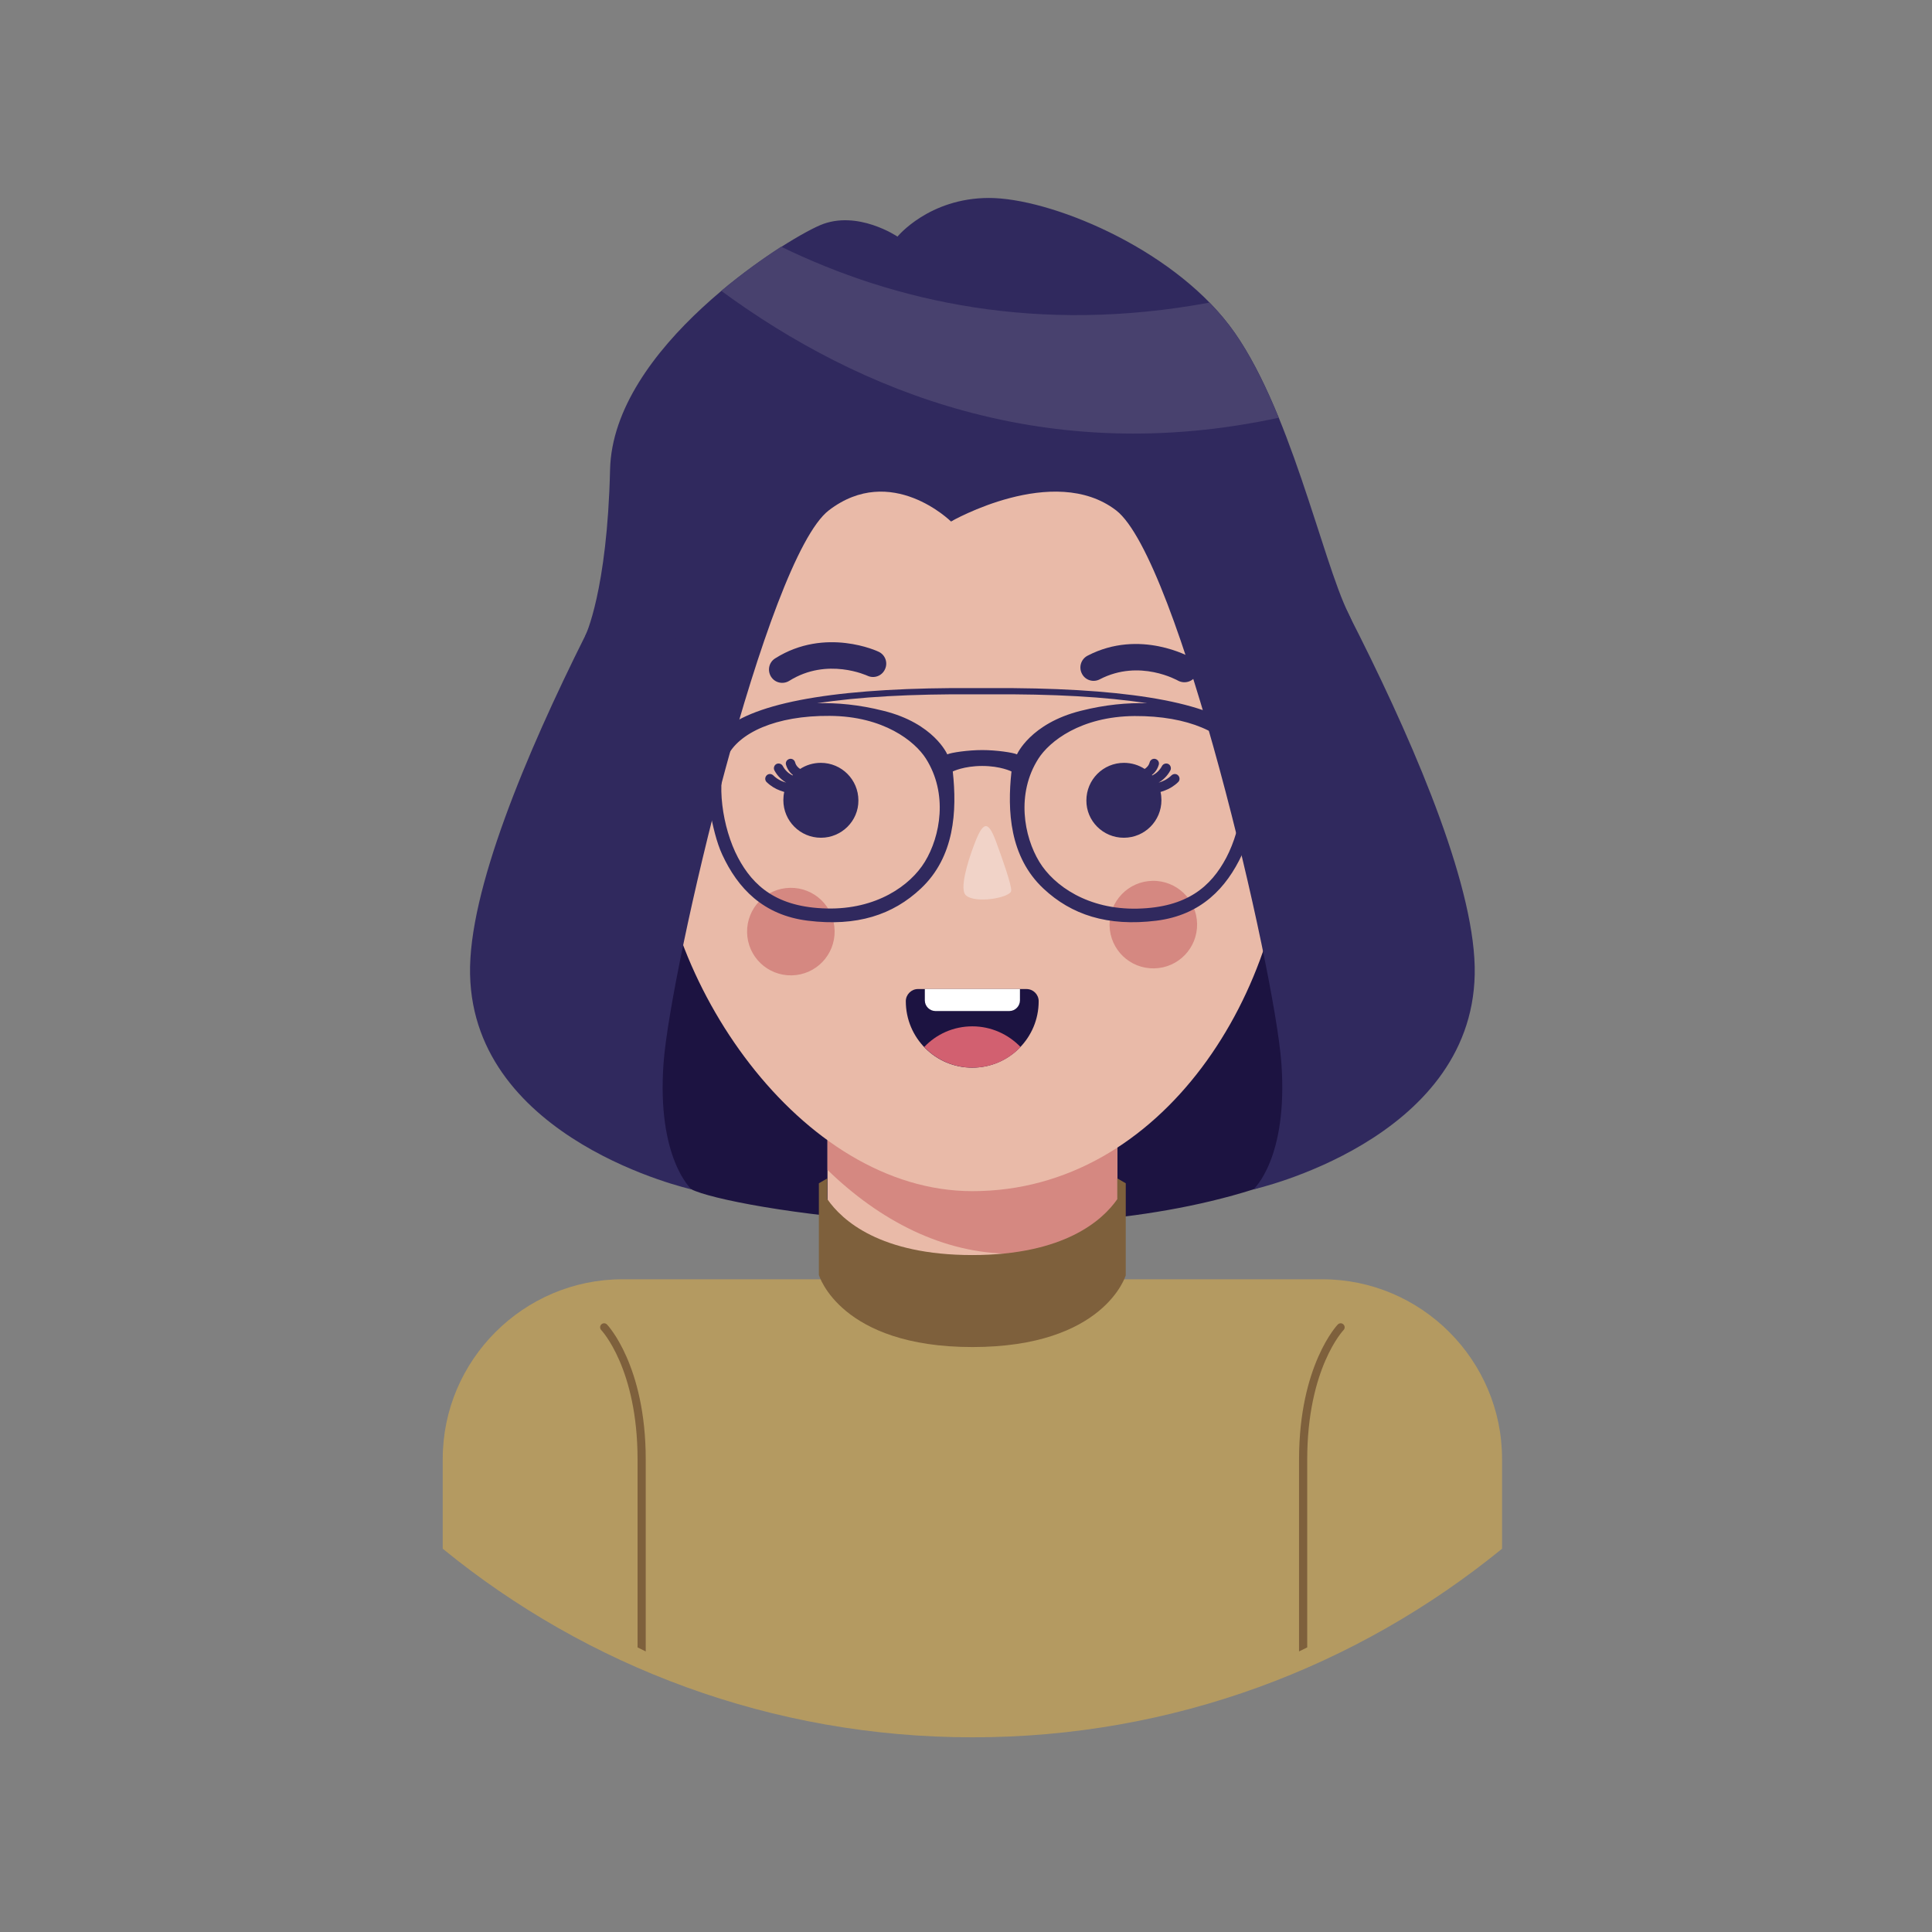 <?xml version="1.0" encoding="UTF-8"?> <!-- Generator: Adobe Illustrator 24.0.0, SVG Export Plug-In . SVG Version: 6.00 Build 0) --> <svg xmlns="http://www.w3.org/2000/svg" xmlns:xlink="http://www.w3.org/1999/xlink" id="Layer_1" x="0px" y="0px" viewBox="0 0 130 130" style="enable-background:new 0 0 130 130;" xml:space="preserve"><rect x="0" y="0" width="130" height="130" fill="#808080" stroke="none"/> <style type="text/css"> .st0{fill-rule:evenodd;clip-rule:evenodd;fill:#1C1341;} .st1{fill-rule:evenodd;clip-rule:evenodd;fill:#E9BAA8;} .st2{fill-rule:evenodd;clip-rule:evenodd;fill:#D58881;} .st3{fill-rule:evenodd;clip-rule:evenodd;fill:#30295E;} .st4{fill-rule:evenodd;clip-rule:evenodd;fill:#F1D3C8;} .st5{fill-rule:evenodd;clip-rule:evenodd;fill:#B49A61;} .st6{fill-rule:evenodd;clip-rule:evenodd;fill:#7E603C;} .st7{fill-rule:evenodd;clip-rule:evenodd;fill:#48416E;} .st8{fill-rule:evenodd;clip-rule:evenodd;fill:#FFFFFF;} .st9{fill-rule:evenodd;clip-rule:evenodd;fill:#D26070;} </style> <g> <path class="st0" d="M41.67,75.32c0,0,2.4,3.46,4.86,4.71c2.45,1.25,23.09,4.66,37.81,0c14.72-4.66,2.41-17.07,2.41-17.07 l-7.31-14.43L42.87,58.92L41.67,75.32z"></path> <path class="st1" d="M65.43,57.66L65.43,57.66c5.36,0,9.75,4.39,9.75,9.75v18.67c0,5.36-4.39,9.75-9.75,9.75l0,0 c-5.36,0-9.75-4.39-9.75-9.75V67.41C55.68,62.04,60.07,57.66,65.43,57.66z"></path> <path class="st2" d="M65.43,57.66L65.43,57.66c5.36,0,9.75,4.39,9.75,9.75v15.44c-2.18,0.97-4.57,1.51-7.13,1.51 c-4.59,0-8.87-2.24-12.37-5.64v-11.3C55.68,62.04,60.07,57.66,65.43,57.66z"></path> <g> <path class="st2" d="M86.7,49.06c0.15,0.02,0.31,0.05,0.46,0.08l0,0h0c2.77,0.6,4.85,3.04,4.89,5.99 c0.04,3.43-2.71,6.24-6.13,6.28c-3.43,0.04-6.24-2.7-6.28-6.13c-0.02-1.99,0.89-3.78,2.34-4.93c-0.17,1.83,0.1,4.1,2.44,4.35 l-0.04-3.58C84.35,49.68,85.71,49.02,86.7,49.06z"></path> <path class="st2" d="M44.24,48.77c-0.15,0.02-0.31,0.04-0.46,0.07l0,0l0,0c-2.77,0.56-4.89,2.98-4.97,5.92 c-0.09,3.43,2.62,6.28,6.05,6.37c3.43,0.09,6.28-2.62,6.37-6.04c0.05-1.99-0.84-3.79-2.27-4.96c0.14,1.83-0.16,4.1-2.5,4.31 l0.09-3.58C46.58,49.41,45.24,48.74,44.24,48.77z"></path> </g> <path class="st1" d="M65.43,80.15c-11.59,0-21.26-14.3-21.26-25.59v-15c0-11.69,9.57-21.25,21.25-21.25h0 c11.69,0,21.25,9.56,21.25,21.25v14.68C86.68,66.62,78.25,80.15,65.43,80.15z"></path> <path class="st2" d="M77.55,59.27c-1.63,0.03-2.92,1.37-2.89,3c0.03,1.63,1.37,2.92,3,2.89c1.63-0.03,2.92-1.37,2.89-3 C80.52,60.54,79.18,59.24,77.55,59.27z"></path> <path class="st2" d="M53.16,59.74c-1.63,0.03-2.92,1.37-2.89,3c0.03,1.63,1.37,2.92,3,2.89c1.63-0.03,2.92-1.37,2.89-3 C56.13,61,54.79,59.71,53.16,59.74z"></path> <g> <path class="st3" d="M59.11,43.85c0.45,0.2,0.65,0.73,0.44,1.18c-0.2,0.45-0.73,0.65-1.18,0.44c-0.01,0-2.69-1.27-5.26,0.34 c-0.42,0.26-0.97,0.14-1.23-0.28c-0.26-0.42-0.14-0.97,0.28-1.23C55.55,42.16,59.1,43.84,59.11,43.85z"></path> <path class="st3" d="M80.13,44.24c0.43,0.24,0.58,0.78,0.35,1.21c-0.24,0.43-0.78,0.58-1.21,0.35c-0.01,0-2.58-1.49-5.27-0.09 c-0.44,0.23-0.98,0.06-1.2-0.38c-0.23-0.44-0.06-0.98,0.38-1.21C76.72,42.28,80.12,44.24,80.13,44.24z"></path> </g> <path class="st4" d="M67.01,56.6c0.4,1.08,1.09,3.02,1.03,3.35c-0.08,0.46-2.44,0.88-3.06,0.28c-0.41-0.4,0.1-2.16,0.55-3.34 C66.13,55.27,66.47,55.15,67.01,56.6z"></path> <path class="st3" d="M63.99,35.09c0,0,6.91-3.97,11.11-0.75c4.2,3.23,10.64,30.75,11.12,37.18c0.47,6.44-1.88,8.51-1.88,8.51 S99,76.77,99.23,65.57c0.23-11.2-15.67-37.17-15.67-37.17S68.95,28.46,63.99,35.09z"></path> <path class="st3" d="M63.99,35.09c0,0-4.02-3.97-8.22-0.75c-4.2,3.23-10.64,30.75-11.12,37.18c-0.47,6.44,1.88,8.51,1.88,8.51 s-14.67-3.27-14.9-14.47C31.39,54.37,47.3,28.4,47.3,28.4S63.83,23.94,63.99,35.09z"></path> <path class="st3" d="M43.74,44.97l-4.36-2.18c0,0,1.48-3.01,1.67-11.19c0.19-8.18,11.64-15.39,14.14-16.45 c2.5-1.06,5.2,0.77,5.2,0.77s2.12-2.6,6.16-2.6s12.12,3.27,16.16,8.56c4.04,5.29,6.25,15.83,8.03,19.41 c1.78,3.58-1.81,4.64-2.93,3.01c-1.12-1.64-6.35-10.29-9.91-11.26c-3.56-0.96-8.57-2.06-13.91,2.05c0,0-1.39-4.26-4.76-4.46 C55.86,30.44,43.74,44.97,43.74,44.97z"></path> <path class="st3" d="M84.14,49.26c-0.27-0.05-0.53-0.15-0.82-0.28c-2.36-1.83-8-2.73-16.77-2.68c-0.19,0-0.34,0-0.46,0 c-0.12,0-0.27,0-0.46,0c-8.77-0.06-14.42,0.84-16.77,2.68c-0.3,0.13-0.59,0.23-0.87,0.28c-0.83,0.16-2.04,0.5-2.04,0.5v1.95 c0,0,1.09-0.07,1.36,0.62c0.28,0.69,0.51,3.51,1.29,5.18c1.04,2.25,2.75,4.07,5.75,4.44c3.31,0.41,5.73-0.39,7.61-2.16 c2.28-2.14,2.44-5.23,2.15-7.88c0,0,0.74-0.37,1.98-0.37c1.24,0,1.97,0.37,1.97,0.37c-0.29,2.65-0.13,5.74,2.15,7.88 c1.88,1.76,4.3,2.57,7.61,2.16c3-0.38,4.7-2.2,5.75-4.44c0.78-1.67,0.98-4.49,1.25-5.18c0.28-0.69,1.31-0.62,1.31-0.62v-1.95 C86.12,49.76,84.96,49.42,84.14,49.26L84.14,49.26z M62.23,57.99L62.23,57.99c-0.98,1.6-3.26,3.22-6.61,3.14 c-3.34-0.08-4.94-1.5-5.96-3.42c-1.07-2.02-1.5-5.15-0.74-6.77c0.76-1.62,3.28-2.8,6.91-2.77c3.63,0.02,5.73,1.71,6.47,2.87 C63.8,53.4,63.28,56.27,62.23,57.99L62.23,57.99z M66.09,50.47L66.09,50.47c-0.96,0-2.1,0.17-2.35,0.29c0,0-0.89-2.09-4.29-2.93 c-1.66-0.42-3.15-0.55-4.46-0.51c2.76-0.43,6.31-0.63,10.63-0.6c0.19,0,0.35,0,0.46,0c0.12,0,0.28,0,0.47,0 c4.33-0.03,7.88,0.17,10.63,0.6c-1.31-0.04-2.8,0.09-4.46,0.51c-3.39,0.85-4.29,2.93-4.29,2.93 C68.18,50.64,67.05,50.47,66.09,50.47L66.09,50.47z M82.51,57.72L82.51,57.72c-1.02,1.92-2.62,3.34-5.96,3.42 c-3.34,0.08-5.63-1.54-6.61-3.14c-1.05-1.72-1.57-4.6-0.07-6.95c0.74-1.16,2.84-2.84,6.47-2.87c3.63-0.02,6.14,1.16,6.91,2.77 C84.01,52.57,83.58,55.69,82.51,57.72z"></path> <path class="st5" d="M101.07,104.21v-6.04c0-6.65-5.44-12.09-12.09-12.09H41.88c-6.65,0-12.09,5.44-12.09,12.09v6.04 c9.71,7.93,22.12,12.69,35.64,12.69C78.95,116.91,91.35,112.14,101.07,104.21z"></path> <path class="st6" d="M55.11,85.81c0,0,1.43,4.83,10.32,4.83c8.9,0,10.32-4.83,10.32-4.83v-6.19l-0.57-0.33v1.4 c-0.99,1.42-3.57,3.76-9.76,3.76c-6.19,0-8.76-2.33-9.75-3.76v-1.4l-0.57,0.33V85.81z"></path> <g> <path class="st6" d="M90.01,89.13c0.1-0.11,0.27-0.12,0.38-0.02c0.11,0.1,0.12,0.27,0.02,0.38c-0.01,0.01-2.45,2.57-2.45,8.72 v12.64c-0.18,0.09-0.36,0.18-0.55,0.27V98.21C87.41,91.85,90,89.14,90.01,89.13z"></path> <path class="st6" d="M40.85,89.13c-0.1-0.11-0.27-0.12-0.38-0.02c-0.11,0.1-0.12,0.27-0.02,0.38c0.01,0.01,2.45,2.57,2.45,8.72 v12.64c0.18,0.09,0.36,0.18,0.55,0.27V98.21C43.45,91.85,40.86,89.14,40.85,89.13z"></path> </g> <path class="st7" d="M48.53,19.57c9.31,6.83,21.94,11.9,37.51,8.54c-0.96-2.35-2.06-4.56-3.34-6.24c-0.4-0.52-0.84-1.03-1.31-1.51 c-11.53,2.14-21.18-0.04-28.83-3.76C51.37,17.37,49.96,18.38,48.53,19.57z"></path> <g> <path class="st3" d="M75.62,56.37c1.4,0,2.53-1.13,2.53-2.53c0-0.19-0.02-0.38-0.06-0.55l0.29-0.1c0.3-0.11,0.61-0.29,0.89-0.56 c0.13-0.12,0.13-0.32,0.01-0.45c-0.12-0.13-0.32-0.13-0.45-0.01c-0.28,0.27-0.58,0.41-0.87,0.49l0,0 c0.29-0.17,0.58-0.43,0.79-0.82c0.08-0.15,0.02-0.35-0.13-0.43c-0.15-0.08-0.35-0.02-0.43,0.13c-0.17,0.32-0.42,0.52-0.66,0.64 l-0.02-0.03c0.19-0.15,0.37-0.38,0.46-0.69c0.05-0.17-0.05-0.34-0.22-0.39c-0.17-0.05-0.34,0.05-0.39,0.22 c-0.06,0.23-0.21,0.37-0.34,0.45c-0.4-0.26-0.88-0.41-1.39-0.41c-1.4,0-2.53,1.13-2.53,2.53C73.09,55.24,74.22,56.37,75.62,56.37z "></path> <path class="st3" d="M55.24,56.37c-1.4,0-2.53-1.13-2.53-2.53c0-0.19,0.02-0.38,0.06-0.55l-0.29-0.1 c-0.3-0.11-0.61-0.29-0.89-0.56c-0.13-0.12-0.13-0.32-0.01-0.45c0.12-0.13,0.32-0.13,0.45-0.01c0.27,0.27,0.58,0.41,0.87,0.49l0,0 c-0.29-0.17-0.58-0.43-0.79-0.82c-0.08-0.15-0.02-0.35,0.13-0.43c0.15-0.08,0.35-0.02,0.43,0.13c0.17,0.32,0.42,0.52,0.66,0.64 l0.02-0.03c-0.19-0.15-0.37-0.38-0.46-0.69c-0.05-0.17,0.05-0.34,0.22-0.39c0.17-0.05,0.34,0.05,0.39,0.22 c0.06,0.23,0.21,0.37,0.34,0.45c0.4-0.26,0.88-0.41,1.39-0.41c1.4,0,2.53,1.13,2.53,2.53C57.77,55.24,56.63,56.37,55.24,56.37z"></path> </g> <g> <path class="st0" d="M69.89,67.37c0,2.47-2,4.47-4.47,4.47c-2.47,0-4.47-2-4.47-4.47c0-0.45,0.37-0.82,0.82-0.82h7.29 C69.53,66.55,69.89,66.92,69.89,67.37z"></path> <path class="st8" d="M62.24,66.55h6.39v0.76c0,0.39-0.32,0.72-0.72,0.72h-4.96c-0.39,0-0.72-0.32-0.72-0.72V66.55z"></path> <path class="st9" d="M68.67,70.45c-0.81,0.86-1.96,1.39-3.24,1.39c-1.27,0-2.42-0.53-3.24-1.39c0.81-0.86,1.96-1.39,3.24-1.39 C66.7,69.06,67.85,69.6,68.67,70.45z"></path> </g> </g> </svg> 
